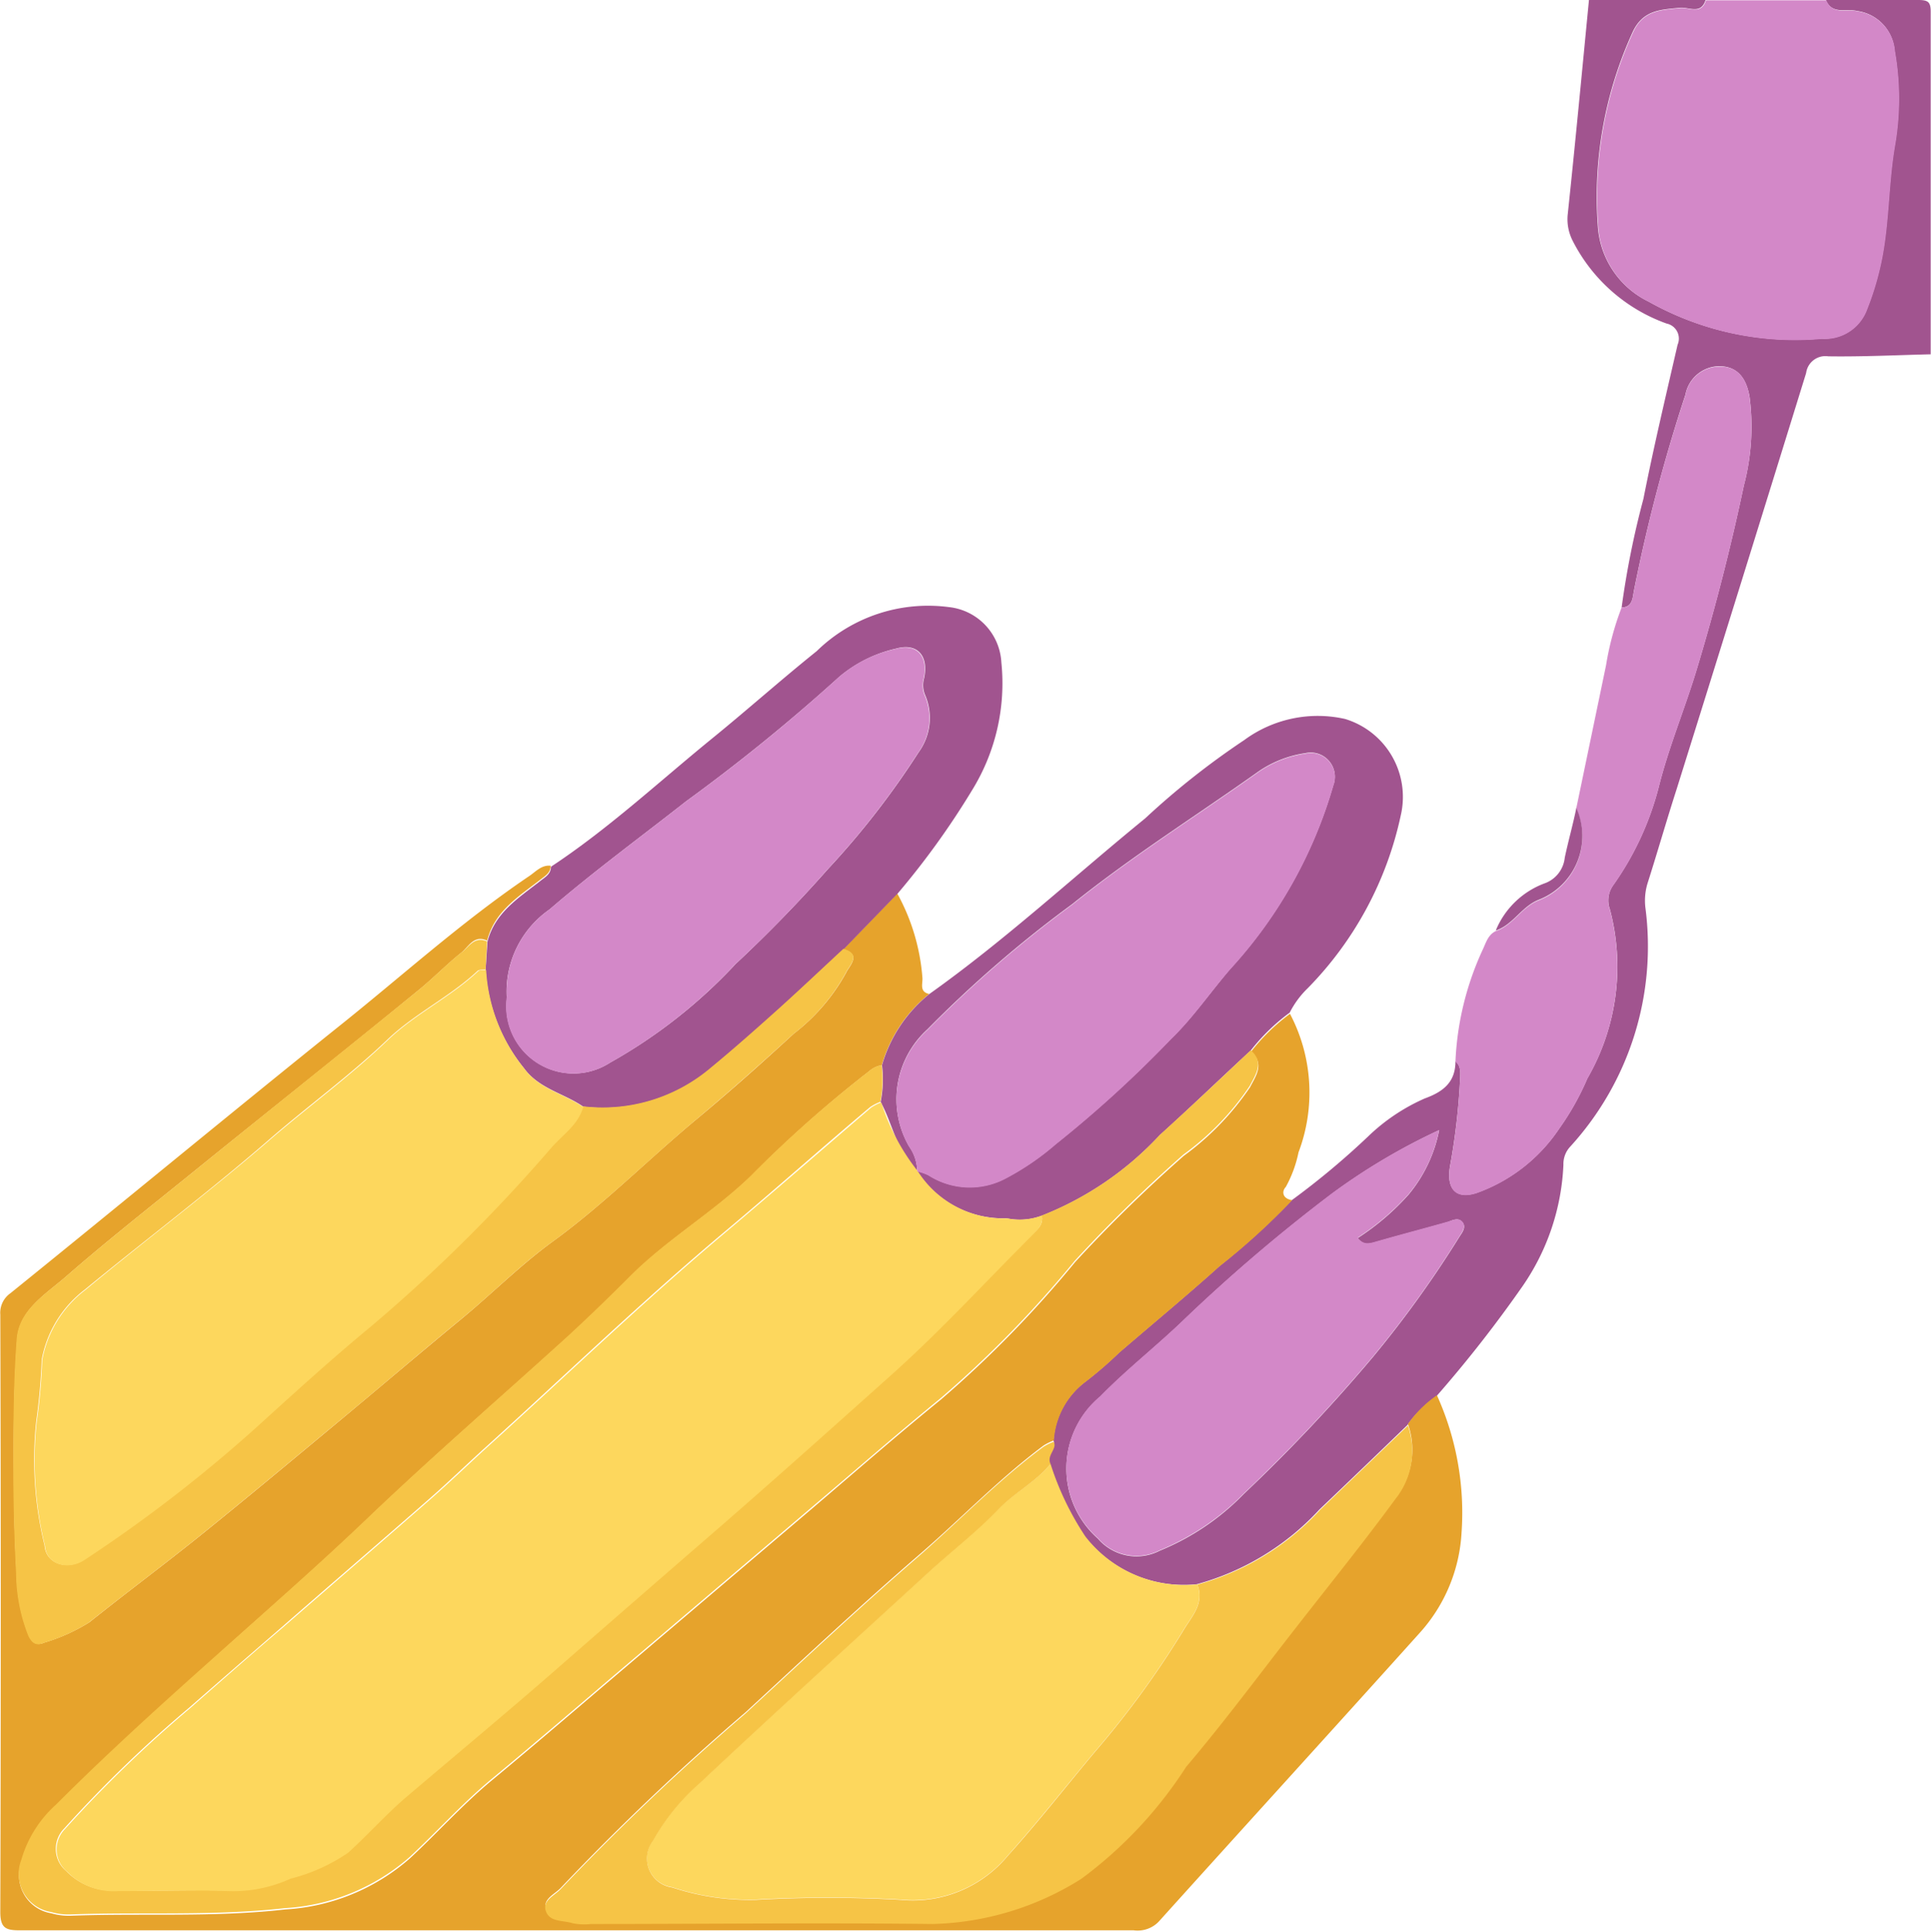 <svg height="18.979" width="18.975" xmlns="http://www.w3.org/2000/svg"><path d="M15.935 5.969a8.606 8.606 0 0 1 .214-1.067c.1-.506.22-1.011.336-1.515a.151.151 0 0 0-.108-.208 1.663 1.663 0 0 1-.924-.815.465.465 0 0 1-.047-.264c.074-.7.14-1.4.208-2.1h1.146c-.046.147-.166.067-.251.076-.184.019-.357.019-.46.227a3.891 3.891 0 0 0-.347 1.931.888.888 0 0 0 .5.73 2.932 2.932 0 0 0 1.7.363.442.442 0 0 0 .443-.291 2.777 2.777 0 0 0 .119-.374c.1-.4.084-.819.153-1.225a2.716 2.716 0 0 0 0-.939.425.425 0 0 0-.368-.39c-.1-.027-.247.04-.307-.108h.909c.1 0 .122.023.121.122v3.359c-.335.008-.67.025-1.006.02a.191.191 0 0 0-.218.164q-.632 2.043-1.271 4.084c-.1.31-.189.622-.288.932a.587.587 0 0 0-.021.233 2.916 2.916 0 0 1-.738 2.352.249.249 0 0 0-.067.178 2.268 2.268 0 0 1-.4 1.191 12.448 12.448 0 0 1-.85 1.086 1.14 1.14 0 0 0-.285.283c-.287.277-.573.552-.862.827a2.549 2.549 0 0 1-1.207.735 1.233 1.233 0 0 1-1.1-.471 2.82 2.82 0 0 1-.342-.713c-.04-.084.065-.146.035-.229a.783.783 0 0 1 .305-.571 3.921 3.921 0 0 0 .339-.292c.329-.283.663-.559.985-.849a7.209 7.209 0 0 0 .713-.649 7.652 7.652 0 0 0 .753-.629 1.9 1.9 0 0 1 .555-.371c.185-.067.3-.163.3-.364.06.05.046.119.045.183a6.47 6.47 0 0 1-.1.856c-.032.212.057.317.256.256a1.633 1.633 0 0 0 .818-.634 2.614 2.614 0 0 0 .277-.493 2.192 2.192 0 0 0 .221-1.664.256.256 0 0 1 .029-.229 2.925 2.925 0 0 0 .451-.968c.1-.4.262-.783.38-1.178q.266-.883.457-1.787a2.272 2.272 0 0 0 .056-.872c-.03-.17-.109-.3-.3-.3a.342.342 0 0 0-.33.28 16.366 16.366 0 0 0-.508 1.935c-.012.077-.019.153-.119.156zm-1.793 5.135a6.067 6.067 0 0 0-1.056.627 16.6 16.6 0 0 0-1.434 1.22c-.272.265-.575.5-.841.772a.918.918 0 0 0-.023 1.394.5.5 0 0 0 .609.119 2.429 2.429 0 0 0 .825-.557 16.319 16.319 0 0 0 1.27-1.347 10.707 10.707 0 0 0 .849-1.18c.027-.042.07-.094.029-.144s-.1-.017-.146 0c-.233.066-.468.127-.7.194-.067.019-.126.04-.183-.037a2.447 2.447 0 0 0 .5-.427 1.41 1.41 0 0 0 .301-.634z" fill="#a1548f"/><path d="M17.946.003c.061.148.206.082.307.108a.428.428 0 0 1 .368.39 2.716 2.716 0 0 1 0 .939c-.069.406-.052.822-.153 1.225a2.777 2.777 0 0 1-.119.374.441.441 0 0 1-.443.291 2.927 2.927 0 0 1-1.7-.363.888.888 0 0 1-.5-.73 3.891 3.891 0 0 1 .347-1.931c.1-.208.277-.208.46-.227.085-.009.206.071.251-.076z" fill="#d388c8"/><path d="M12.698 11.792a6.548 6.548 0 0 1-.713.649c-.322.29-.657.566-.985.849a3.917 3.917 0 0 1-.339.292.783.783 0 0 0-.305.571.547.547 0 0 0-.1.049c-.448.334-.832.739-1.254 1.1-.57.494-1.121 1.01-1.675 1.521a24.341 24.341 0 0 0-1.811 1.72c-.058.066-.179.109-.153.211.032.123.173.1.268.13a.582.582 0 0 0 .177.007c1.119 0 2.239-.009 3.358 0a2.862 2.862 0 0 0 1.46-.445 4.164 4.164 0 0 0 1.03-1.1c.38-.45.732-.924 1.094-1.387.323-.412.652-.82.961-1.243a.754.754 0 0 0 .124-.724 1.141 1.141 0 0 1 .285-.283 2.8 2.8 0 0 1 .242 1.35 1.6 1.6 0 0 1-.406.979c-.855.951-1.715 1.894-2.57 2.843a.288.288 0 0 1-.247.085H.192c-.135 0-.189-.022-.189-.18q.009-2.934 0-5.869a.235.235 0 0 1 .1-.211c1.07-.864 2.129-1.74 3.2-2.6.629-.5 1.228-1.046 1.9-1.5.063-.043.119-.109.208-.1 0 .069-.053.1-.1.136-.213.166-.451.31-.524.6-.13-.06-.182.06-.255.119-.148.119-.281.257-.429.376-.732.6-1.468 1.182-2.2 1.775-.422.342-.85.678-1.259 1.035-.195.169-.453.323-.475.607-.032.436-.037.88-.033 1.318 0 .326.007.656.027.983a1.679 1.679 0 0 0 .119.612c.033.073.076.106.153.072a1.793 1.793 0 0 0 .444-.2c.357-.286.726-.56 1.083-.847.444-.357.881-.722 1.319-1.086.418-.347.832-.7 1.252-1.046.3-.248.584-.533.9-.763.506-.368.943-.812 1.421-1.208.323-.268.636-.547.945-.832a1.919 1.919 0 0 0 .516-.601c.027-.062.158-.177-.028-.229l.53-.548a2.029 2.029 0 0 1 .247.826c.006.057-.034.14.067.161a1.388 1.388 0 0 0-.466.7.246.246 0 0 0-.122.058 11.682 11.682 0 0 0-1.162 1.032c-.378.364-.832.626-1.2 1-.192.195-.391.388-.594.572-.661.6-1.337 1.182-1.981 1.8-.489.467-1 .911-1.5 1.361-.53.477-1.054.953-1.553 1.455a1.162 1.162 0 0 0-.341.544.379.379 0 0 0 .292.511.626.626 0 0 0 .214.023c.695-.025 1.387.019 2.086-.061a2.033 2.033 0 0 0 1.222-.5c.274-.254.524-.535.814-.774.449-.372.891-.753 1.335-1.13l1.811-1.54c.419-.357.832-.718 1.26-1.066a10.779 10.779 0 0 0 1.319-1.351 14.348 14.348 0 0 1 1.068-1.044 2.716 2.716 0 0 0 .651-.674c.058-.113.145-.229.01-.35a1.958 1.958 0 0 1 .382-.371 1.66 1.66 0 0 1 .084 1.361 1.194 1.194 0 0 1-.125.34c-.044.046-.031.117.063.13z" fill="#e6a32c"/><path d="M15.935 5.969c.1 0 .106-.079.119-.152a16 16 0 0 1 .508-1.935.34.34 0 0 1 .33-.28c.195-.005.273.129.3.3a2.274 2.274 0 0 1-.056.872q-.19.9-.457 1.787c-.119.4-.281.779-.38 1.178a2.926 2.926 0 0 1-.451.967.256.256 0 0 0-.029.229 2.2 2.2 0 0 1-.221 1.664 2.616 2.616 0 0 1-.277.493 1.642 1.642 0 0 1-.818.634c-.2.06-.288-.044-.256-.256a6.47 6.47 0 0 0 .1-.856c0-.064.015-.134-.045-.183a2.912 2.912 0 0 1 .273-1.111c.029-.064.05-.136.122-.171.174-.058.255-.24.429-.305a.671.671 0 0 0 .363-.9l.293-1.408a2.825 2.825 0 0 1 .153-.567z" fill="#d388c8"/><g fill="#a1548f"><path d="M4.79 9.252c.074-.288.311-.432.524-.6.047-.036.1-.067.1-.136.564-.372 1.058-.832 1.581-1.258.347-.282.681-.58 1.03-.86a1.566 1.566 0 0 1 1.3-.433.578.578 0 0 1 .515.544 2 2 0 0 1-.286 1.252 7.836 7.836 0 0 1-.732 1.017l-.531.548c-.216.2-.429.4-.649.6s-.45.4-.683.592a1.633 1.633 0 0 1-1.228.355c-.191-.132-.436-.175-.585-.381a1.69 1.69 0 0 1-.374-.967zm.193.538a.66.66 0 0 0 1.013.65 5.051 5.051 0 0 0 1.232-.968q.475-.443.907-.932a8.094 8.094 0 0 0 .891-1.147.573.573 0 0 0 .066-.561.246.246 0 0 1-.011-.169c.046-.222-.067-.349-.277-.29a1.313 1.313 0 0 0-.557.277 18.065 18.065 0 0 1-1.506 1.224c-.448.352-.908.689-1.34 1.061a.982.982 0 0 0-.422.855z"/><path d="M12.673 9.95a1.925 1.925 0 0 0-.382.371c-.3.277-.592.559-.894.832a3.166 3.166 0 0 1-1.16.792.616.616 0 0 1-.346.025 1 1 0 0 1-.879-.463.5.5 0 0 1 .11.038.754.754 0 0 0 .768.027 2.573 2.573 0 0 0 .484-.332 11.654 11.654 0 0 0 1.133-1.034c.216-.208.388-.46.584-.689a4.53 4.53 0 0 0 1.01-1.8.237.237 0 0 0-.273-.317 1.092 1.092 0 0 0-.454.175c-.613.436-1.25.836-1.837 1.308a11.791 11.791 0 0 0-1.424 1.231.927.927 0 0 0-.179 1.151.425.425 0 0 1 .079.238c-.2-.182-.238-.451-.359-.676a1.158 1.158 0 0 0 .013-.361 1.392 1.392 0 0 1 .466-.7c.744-.529 1.414-1.149 2.12-1.725a7.7 7.7 0 0 1 .973-.769 1.218 1.218 0 0 1 .991-.208.8.8 0 0 1 .548.946 3.454 3.454 0 0 1-.915 1.7.9.9 0 0 0-.177.24z"/><path d="M15.49 7.938a.673.673 0 0 1-.363.9c-.174.065-.256.248-.429.305a.832.832 0 0 1 .478-.463.3.3 0 0 0 .2-.252c.034-.163.082-.33.114-.49z"/></g><path d="M10.323 14.383a2.848 2.848 0 0 0 .342.713 1.232 1.232 0 0 0 1.1.471c.074.187-.058.317-.138.452a9.06 9.06 0 0 1-.866 1.189c-.286.341-.56.691-.858 1.023a1.212 1.212 0 0 1-1.053.433 12.582 12.582 0 0 0-1.421 0 2.4 2.4 0 0 1-.825-.122.286.286 0 0 1-.187-.459 2.1 2.1 0 0 1 .455-.562c.745-.7 1.5-1.387 2.253-2.076.226-.207.469-.4.681-.615.162-.165.372-.269.517-.447z" fill="#fdd75d"/><path d="M10.323 14.383c-.145.18-.357.284-.515.45-.212.219-.456.408-.682.615-.753.69-1.508 1.377-2.253 2.076a2.114 2.114 0 0 0-.455.562.286.286 0 0 0 .187.459 2.434 2.434 0 0 0 .825.122 12.568 12.568 0 0 1 1.421 0 1.212 1.212 0 0 0 1.053-.434c.3-.332.572-.682.858-1.023a9.062 9.062 0 0 0 .866-1.189c.079-.135.212-.266.138-.452a2.55 2.55 0 0 0 1.207-.735l.862-.827a.754.754 0 0 1-.124.723c-.309.422-.639.83-.961 1.243-.363.464-.713.938-1.094 1.387a4.174 4.174 0 0 1-1.03 1.1 2.865 2.865 0 0 1-1.462.444c-1.119-.013-2.239 0-3.358 0a.58.58 0 0 1-.177-.007c-.1-.032-.236-.008-.268-.13-.027-.1.094-.145.153-.211a24.579 24.579 0 0 1 1.811-1.72C7.88 16.325 8.43 15.809 9 15.315c.421-.365.807-.77 1.254-1.1a.543.543 0 0 1 .1-.049c.039.069-.072.131-.031.217z" fill="#f6c446"/><path d="M14.141 11.104a1.39 1.39 0 0 1-.3.63 2.462 2.462 0 0 1-.5.427c.057.075.116.056.183.037.233-.067.467-.128.7-.194.051-.014.107-.045.146 0s0 .1-.029.144a10.7 10.7 0 0 1-.849 1.18 16.312 16.312 0 0 1-1.27 1.347 2.469 2.469 0 0 1-.825.557.5.5 0 0 1-.609-.119.918.918 0 0 1 .023-1.394c.266-.273.569-.507.841-.772a16.613 16.613 0 0 1 1.434-1.22 6.079 6.079 0 0 1 1.055-.623z" fill="#d388c8"/><path d="M10.237 11.943a3.142 3.142 0 0 0 1.16-.792c.3-.272.6-.555.894-.832.135.119.048.238-.01.35a2.661 2.661 0 0 1-.651.674 14.354 14.354 0 0 0-1.068 1.044 10.805 10.805 0 0 1-1.319 1.351c-.426.348-.84.71-1.26 1.066l-1.811 1.54c-.445.378-.886.758-1.335 1.13-.29.24-.54.52-.814.774a2.041 2.041 0 0 1-1.222.5c-.7.079-1.391.037-2.086.061a.627.627 0 0 1-.214-.023.379.379 0 0 1-.292-.511 1.162 1.162 0 0 1 .341-.544c.5-.5 1.023-.974 1.554-1.447.5-.448 1.011-.894 1.5-1.361.645-.616 1.321-1.2 1.981-1.8.2-.185.4-.378.594-.572.368-.373.823-.634 1.2-1a11.727 11.727 0 0 1 1.163-1.028.246.246 0 0 1 .122-.058 1.159 1.159 0 0 1-.013.361.458.458 0 0 0-.1.051c-.475.4-.941.815-1.418 1.215-.81.679-1.571 1.412-2.354 2.121-.185.167-.364.341-.552.506-.487.427-.978.848-1.465 1.274-.3.26-.6.52-.9.783a12.407 12.407 0 0 0-1.231 1.189.284.284 0 0 0 .02.419.634.634 0 0 0 .5.191c.362.006.725-.007 1.086 0a1.362 1.362 0 0 0 .611-.122 1.762 1.762 0 0 0 .565-.254c.2-.181.378-.384.584-.558.515-.436 1.034-.868 1.54-1.313q.687-.6 1.379-1.2c.624-.54 1.239-1.091 1.854-1.641.475-.426.908-.9 1.36-1.35.06-.05.125-.101.107-.194z" fill="#f6c446"/><path d="M4.786 9.25l-.014.277c-.026 0-.061 0-.077.01-.273.257-.62.421-.889.678-.37.354-.785.654-1.172.991-.583.506-1.2.971-1.8 1.464a1.121 1.121 0 0 0-.424.688 5.918 5.918 0 0 1-.054.606 3.537 3.537 0 0 0 .082 1.221c.014.184.224.244.383.141a14.151 14.151 0 0 0 1.783-1.387c.34-.311.681-.618 1.034-.91a15.877 15.877 0 0 0 1.776-1.759c.109-.124.264-.22.313-.4a1.643 1.643 0 0 0 1.228-.355c.233-.191.459-.391.683-.592s.433-.4.649-.6c.188.052.055.167.028.229a1.92 1.92 0 0 1-.521.609c-.309.283-.623.562-.945.832-.479.4-.915.84-1.421 1.208-.317.229-.594.512-.9.762-.42.345-.832.7-1.252 1.046-.438.364-.876.729-1.319 1.086-.357.287-.725.561-1.083.847a1.794 1.794 0 0 1-.444.2c-.077.034-.119 0-.153-.072a1.7 1.7 0 0 1-.119-.612 20.191 20.191 0 0 1-.027-.983c0-.438 0-.88.033-1.318.021-.285.28-.438.475-.607.41-.357.837-.693 1.259-1.035.733-.594 1.469-1.182 2.2-1.775.148-.119.281-.257.429-.376.077-.052.129-.171.259-.114z" fill="#f6c446"/><path d="M5.731 10.877c-.049.175-.2.271-.313.4a15.879 15.879 0 0 1-1.776 1.759c-.353.291-.694.6-1.034.908a14.158 14.158 0 0 1-1.783 1.387c-.158.1-.369.044-.383-.141a3.548 3.548 0 0 1-.081-1.222 5.7 5.7 0 0 0 .054-.606 1.121 1.121 0 0 1 .424-.688c.594-.493 1.213-.958 1.8-1.464.387-.335.8-.634 1.172-.991.269-.258.616-.421.889-.678.015-.014.051-.007.077-.01a1.69 1.69 0 0 0 .374.967c.148.204.39.246.58.379z" fill="#fdd75d"/><path d="M4.98 9.79a.979.979 0 0 1 .417-.852c.432-.372.892-.708 1.34-1.061a17.551 17.551 0 0 0 1.506-1.224 1.265 1.265 0 0 1 .557-.277c.209-.059.323.068.277.29a.246.246 0 0 0 .011.169.573.573 0 0 1-.066.561 8.1 8.1 0 0 1-.891 1.147 12.908 12.908 0 0 1-.907.932 5.074 5.074 0 0 1-1.232.968.661.661 0 0 1-1.012-.653z" fill="#d388c8"/><path d="M10.237 11.943c.017.093-.047.144-.1.2-.452.451-.885.924-1.36 1.35-.615.55-1.228 1.1-1.854 1.641q-.692.6-1.379 1.2c-.506.445-1.026.876-1.54 1.313-.206.174-.384.377-.584.558a1.774 1.774 0 0 1-.565.254 1.361 1.361 0 0 1-.61.122c-.362-.012-.724 0-1.086 0a.635.635 0 0 1-.5-.191.284.284 0 0 1-.02-.419 12.546 12.546 0 0 1 1.231-1.189c.3-.263.594-.523.9-.783.488-.425.978-.847 1.466-1.274.187-.164.367-.338.552-.506.783-.708 1.545-1.442 2.354-2.121.475-.4.945-.81 1.418-1.215a.455.455 0 0 1 .1-.051 2.127 2.127 0 0 0 .359.676 1 1 0 0 0 .879.463.613.613 0 0 0 .339-.028z" fill="#fdd75d"/><path d="M9.014 11.507a.449.449 0 0 0-.079-.238.925.925 0 0 1 .179-1.151 11.786 11.786 0 0 1 1.424-1.231c.587-.473 1.224-.872 1.837-1.308a1.092 1.092 0 0 1 .454-.175.237.237 0 0 1 .273.317 4.512 4.512 0 0 1-1.01 1.8c-.2.229-.368.481-.584.689a11.506 11.506 0 0 1-1.133 1.034 2.575 2.575 0 0 1-.484.332.752.752 0 0 1-.768-.027.5.5 0 0 0-.11-.038z" fill="#d388c8"/></svg>